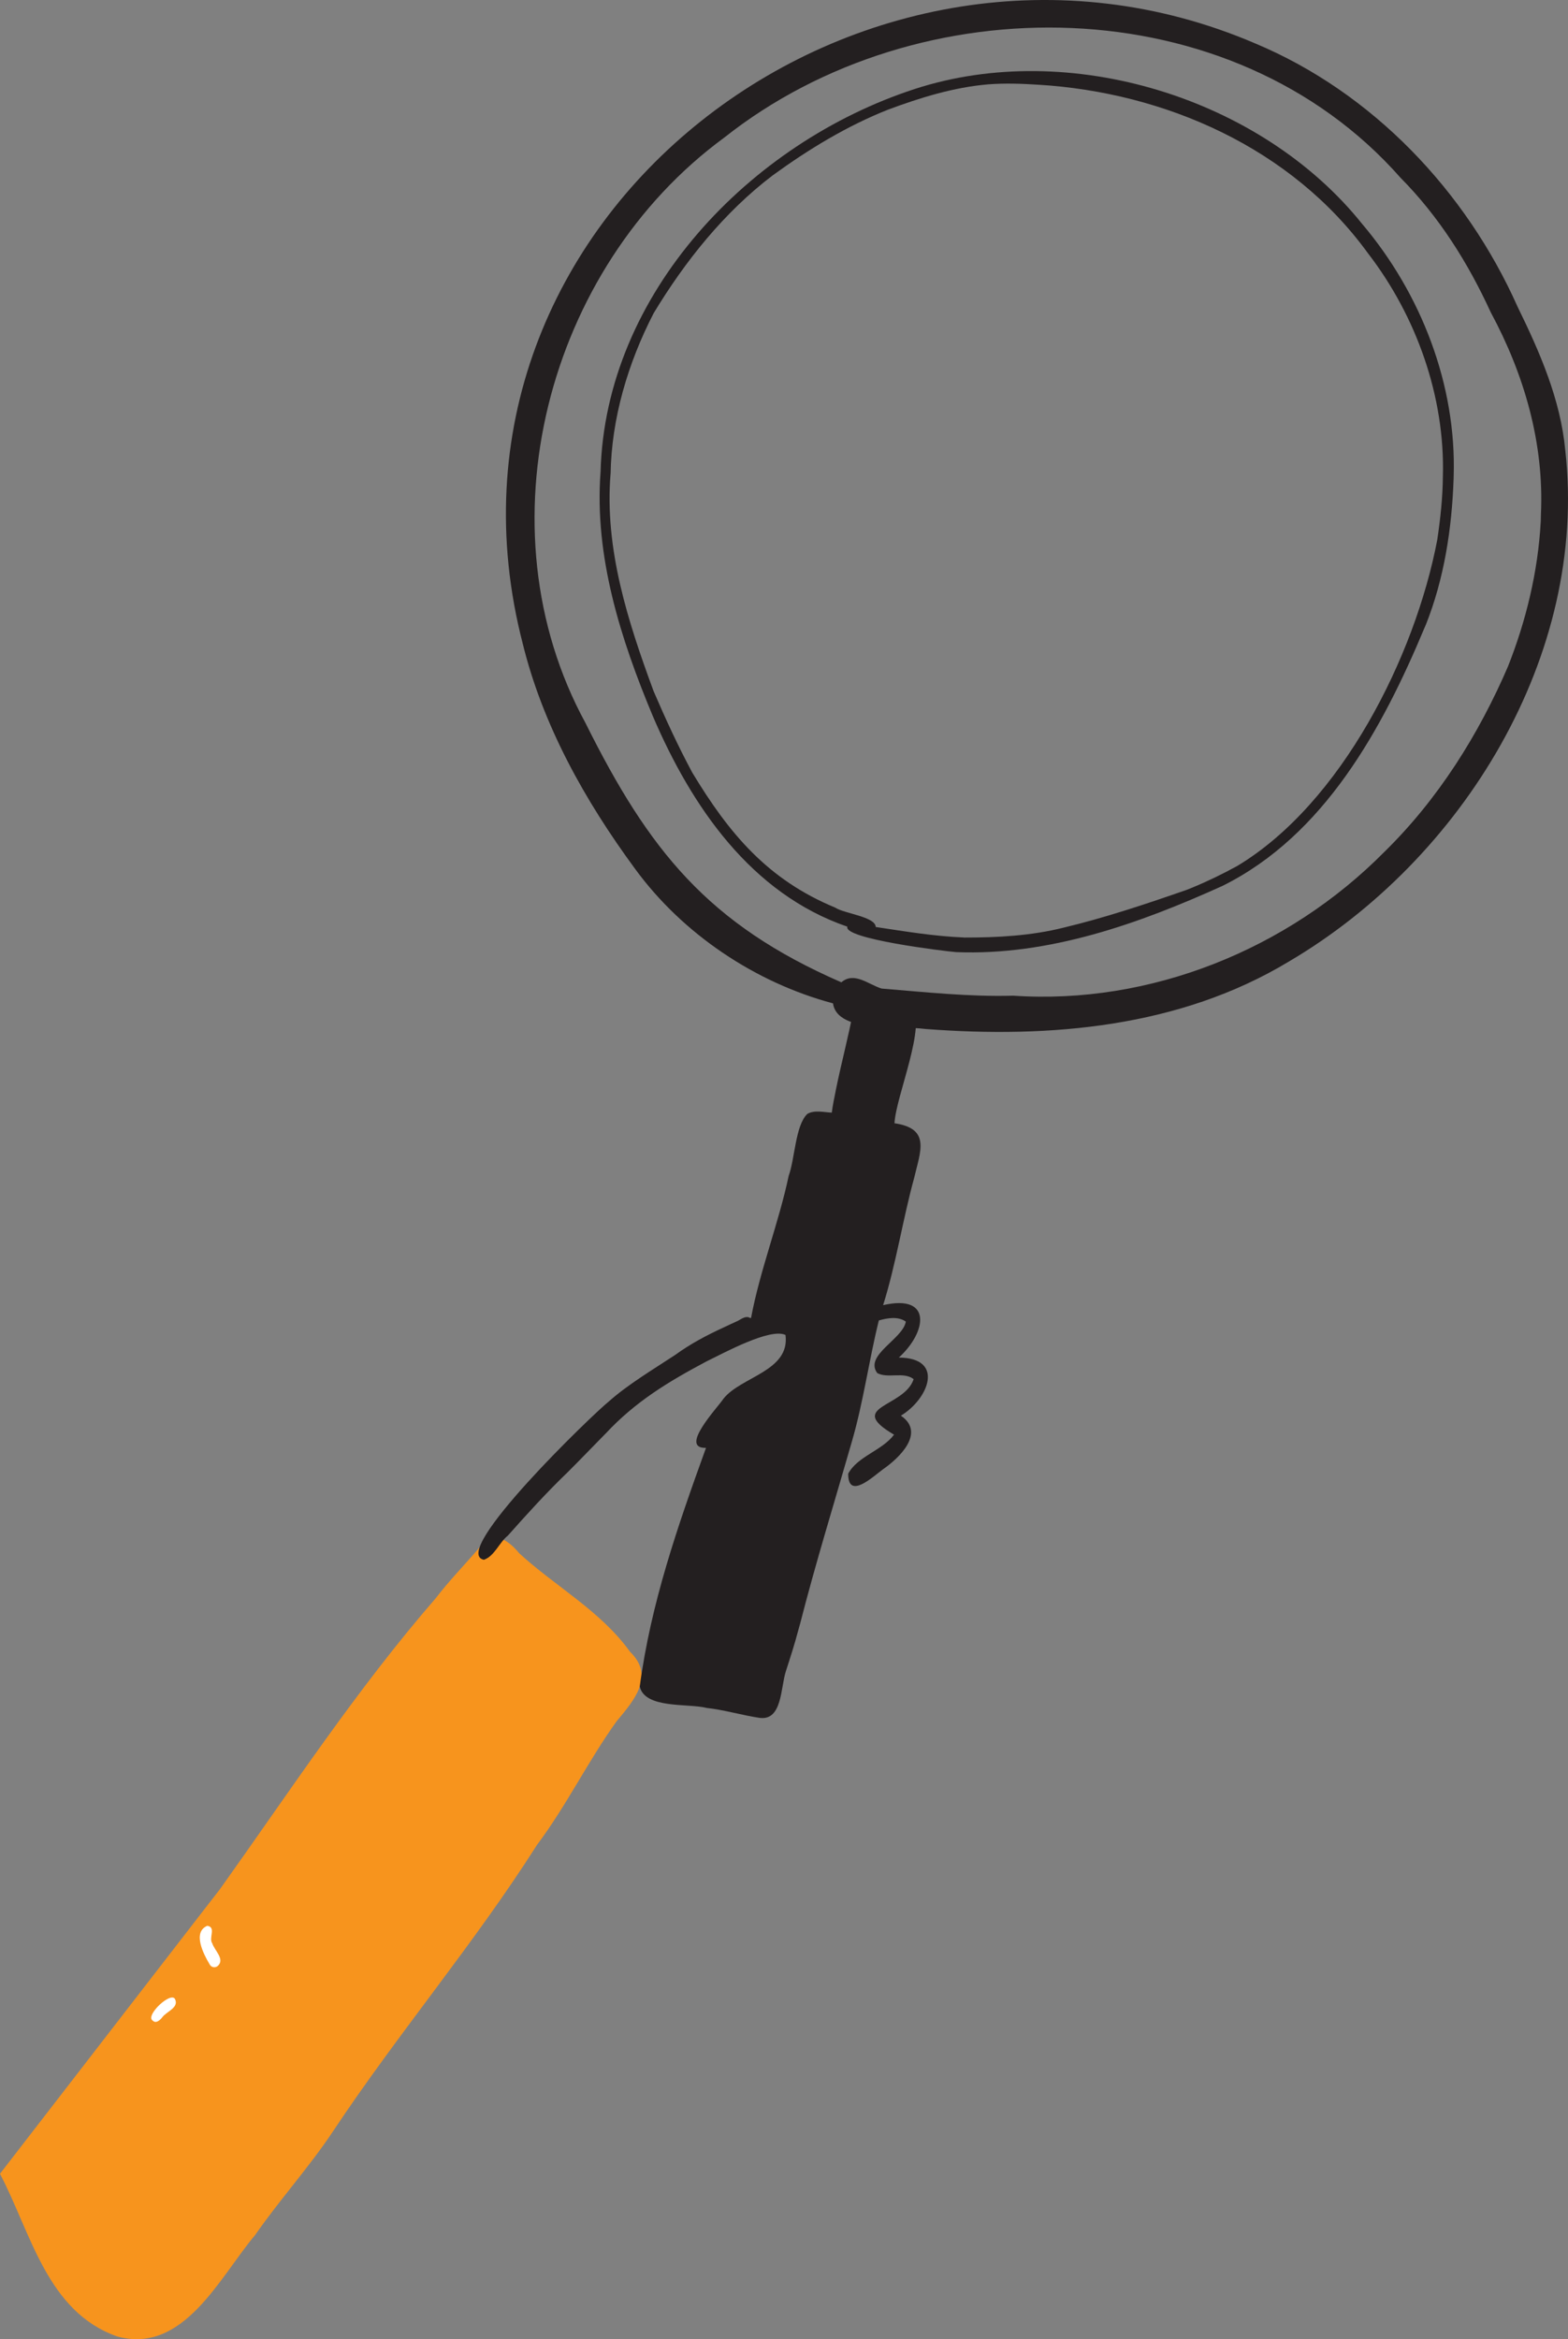 <?xml version="1.0" encoding="UTF-8"?> <svg xmlns="http://www.w3.org/2000/svg" id="_Слой_2" data-name="Слой_2" viewBox="0 0 632.26 942.9"><rect x="0" y="0" width="632.26" height="942.9" fill="#808080" stroke="none"/><defs><style> .cls-1 { fill: #f7941d; } .cls-2 { fill: #fff; } .cls-3 { fill: #231f20; } </style></defs><g id="Layer_1"><path class="cls-1" d="M83.42,768.31c-1.89,2.44,3.77-4.87,5.66-7.3-.14.18-.28.36-.42.54,28.3-39.65,55.07-80.52,87.06-117.35,5.3-6.93,11.39-13.16,17.07-19.77,5.41-7.9,11.59-4.4,16.6,1.7-.21-.19-.41-.38-.62-.57,14.79,13.74,33.27,23.56,45.28,40.25,10.12,9.82,1.67,19.56-5.38,27.97-11.57,16.09-20.18,33.93-32.08,49.81,0-.02.02-.04.03-.06-25.33,39.88-56.01,75.98-82.19,115.36-9.72,14.64-21.57,27.68-31.6,42.09-14.3,16.98-28.79,48.06-55.47,40.85-28.39-9.9-34.81-41.69-47.37-65.6l83.42-107.92Z"></path><path class="cls-3" d="M306.44,692.48c-7.2-1.07-14.37-3.24-21.55-4.04-7.38-1.9-24.84.46-26.92-8.6,4.41-33.37,15.27-64.59,26.71-96.22-11.06.3,4.69-16.22,7-19.76,7-8.96,26.97-11.12,25.05-25.76h0c-6.27-2.94-24.99,7.35-31.99,10.74-15.17,8.08-28.57,16.12-40.64,29.13l.13-.15c-5.33,5.4-10.51,10.84-15.93,16.22l.08-.1s-.06.06-.09.09c.04-.04.07-.07.11-.11-8.24,7.95-15.96,16.46-23.6,25.05-3.51,2.77-5.39,8.31-9.68,9.75-14.14-2.8,44.24-58.97,50.38-63.81,7.77-6.91,17.98-12.97,26.75-18.75,6.23-4.52,12.46-7.82,19.91-11.25,1.77-.84,3.56-1.68,5.35-2.48,1.53-.82,3.36-2.26,5.03-1.12.08-.03.24-.1.32-.12,3.56-19.1,11.21-38.42,15.16-57.23,2.52-6.84,2.66-20.31,7.51-24.94,2.85-1.71,6.7-.67,9.87-.53.36-2.99,1.02-5.96,1.6-8.91h-.01c2.28-11.28,5.17-21.82,7.34-33.42,3.03-7.88,17.49-4.12,23.27-.88,6.28,7.93-6.32,36.33-6.92,47.49,14.71,2.15,10.45,11.24,7.92,22.09-4.47,16.19-7.32,34.76-12.5,51.23,20.05-4.6,17.55,11,6.33,21.13,18.71.15,11.97,16.73.83,23.42,10.09,6.87-.7,17.12-7.22,21.62-3.92,2.86-14.11,12.56-14.02,1.77,3.75-7.04,13.66-9.28,18.48-15.73-19.67-11.52,4.04-10.89,7.87-22.27h-.01v-.15s-.02,0-.02,0c-3.99-3.09-10.41-.09-14.62-2.42-5.31-7.25,10.41-13.7,11.53-20.75-3.15-2.18-7.35-1.46-10.88-.45-4.01,16.18-6.21,32.78-10.85,48.76-7.07,24.65-14.66,49.07-21.01,73.94l.04-.19c-.17.62-.52,1.89-.7,2.52l.05-.2c-1.43,5.5-3.23,11.05-5.03,16.61-2.12,6.58-1.46,19.83-10.41,18.77Z"></path><path class="cls-3" d="M373.43,414.79c-7.12-.84-14.27-.47-21.42-.69.34.03.67.06,1.01.09-6.1-1.11-16.07-2.25-17.13-9.74-31.35-8.38-60.6-27.95-79.79-54.2-20.24-27.5-37.34-57.97-45.45-91.34.07.28.14.56.21.84C166.13,87.72,348.75-50.09,506.26,17.56c-.08-.03-.15-.07-.23-.1,47.4,19.82,85.12,59.55,105.9,106.19,8.95,18.26,17.31,37.37,19.23,57.82,9.3,82.73-41.44,165.02-111.64,206.23-43.86,26.4-96.04,30.88-146.09,27.09ZM408.57,401.35c55.33,3.75,110.74-18.66,149.6-57.92-.04.04-.08.08-.12.12,21.81-21.31,38.22-47.44,50.21-75.36-.12.28-.24.57-.36.85,7.44-18.66,12.26-38.63,13.36-58.71,0,.12,0,.25,0,.37,0-.29.01-.59.02-.88,0,.1,0,.2,0,.3.02-1.08.04-2.16.07-3.23,0,.16,0,.32-.01.47,1.34-28.66-6.71-56.38-20.23-81.46-9.15-19.96-20.86-38.58-36.37-54.23C496.65-5.58,370.45-6.65,292.03,55.47c-71.6,52.48-98.95,157.03-55.97,235.92,25.6,51.42,49.44,81.17,103.2,104.57,5.19-4.48,11.03.96,16.24,2.52,17.67,1.44,35.29,3.36,53.06,2.87Z"></path><path class="cls-3" d="M385.55,383.79c-5.2-.43-45.54-5.37-43.87-10.26-38.9-13.35-62.88-48.54-78.44-84.86-13.01-31.11-23.64-64.41-21.08-98.48,0,.04,0,.09,0,.13,1.83-72.12,60.36-132.82,126.6-154.42,62.26-20.32,139.84,3.41,180.67,54.58-.03-.04-.06-.07-.08-.11,23.66,27.97,37.96,64.75,36.81,101.56,0-.11,0-.23,0-.34,0,.59-.02,1.17-.03,1.76,0-.11,0-.23,0-.34-.69,20.02-3.79,40.3-11.25,58.97,0-.02.02-.04.02-.06-.05.12-.1.23-.15.35.01-.04.03-.07.04-.11-.09.22-.19.43-.28.65.01-.02.02-.05.03-.07-.05.12-.1.23-.15.35,0-.02.01-.03.02-.05-17.01,40.7-40.4,83.65-81.44,104.04-33.61,15.22-70.07,28.21-107.44,26.71ZM388.63,377.92c13.55.02,27.2-.71,40.38-4.03-.08.02-.17.04-.25.06,16.89-4.04,33.34-9.55,49.72-15.25-.1.04-.2.08-.29.11.64-.25,1.25-.5,1.9-.75-.05.02-.11.04-.16.06.27-.1.54-.21.8-.32-.05.02-.09.03-.13.05,6.29-2.59,12.42-5.56,18.38-8.84-.02,0-.03.02-.05.03,41.98-25.26,71.65-84.41,80.62-131.48-.01.12-.03.23-.05.35,1.29-8.66,2.25-17.39,2.31-26.16,0,.11,0,.23,0,.34.9-32.13-10.64-64.58-30.17-89.95,0,0,.01.02.02.02-.07-.09-.15-.19-.22-.28.02.03.04.06.07.09-30.73-42.28-81.66-64.74-132.96-67.83.11.01.22.02.33.03-6.79-.45-13.62-.69-20.41-.17.01,0,.02,0,.03,0-13.95,1.18-27.46,5.38-40.53,10.24.06-.02.12-.05.19-.07-16.63,6.57-32.17,16.04-46.61,26.54.02-.02.04-.03.06-.05-19.63,14.92-35.37,34.63-48.07,55.64,0,0,.01-.02.02-.02-10.3,19.94-17.02,42.37-17.35,64.89,0-.11,0-.21,0-.32-2.53,30.39,6.98,59.7,17.39,87.89,0,0,0-.01,0-.02,4.77,11.08,9.83,22.07,15.54,32.69-.02-.03-.04-.07-.06-.1.05.09.1.17.15.26-.03-.05-.05-.09-.08-.14,14.86,24.62,30.41,43.16,57.63,54.42,3.59,2.42,16.22,3.63,16.34,7.81,11.78,1.77,23.6,3.75,35.51,4.23Z"></path><path class="cls-2" d="M84.51,791.77c-2.42-4.03-7.03-12.92-.93-15.5,3.71.57.46,4.86,2.01,7.07.89,2.9,5.4,6.55,2.04,9.26-1.07.71-2.52.39-3.11-.82Z"></path><path class="cls-2" d="M61.49,814.42c-2.9-2.09,7.49-11.87,9.09-8.58,1.69,3.44-3.52,5-5.16,7.32-.94,1.16-2.52,2.71-3.93,1.25Z"></path></g></svg> 
